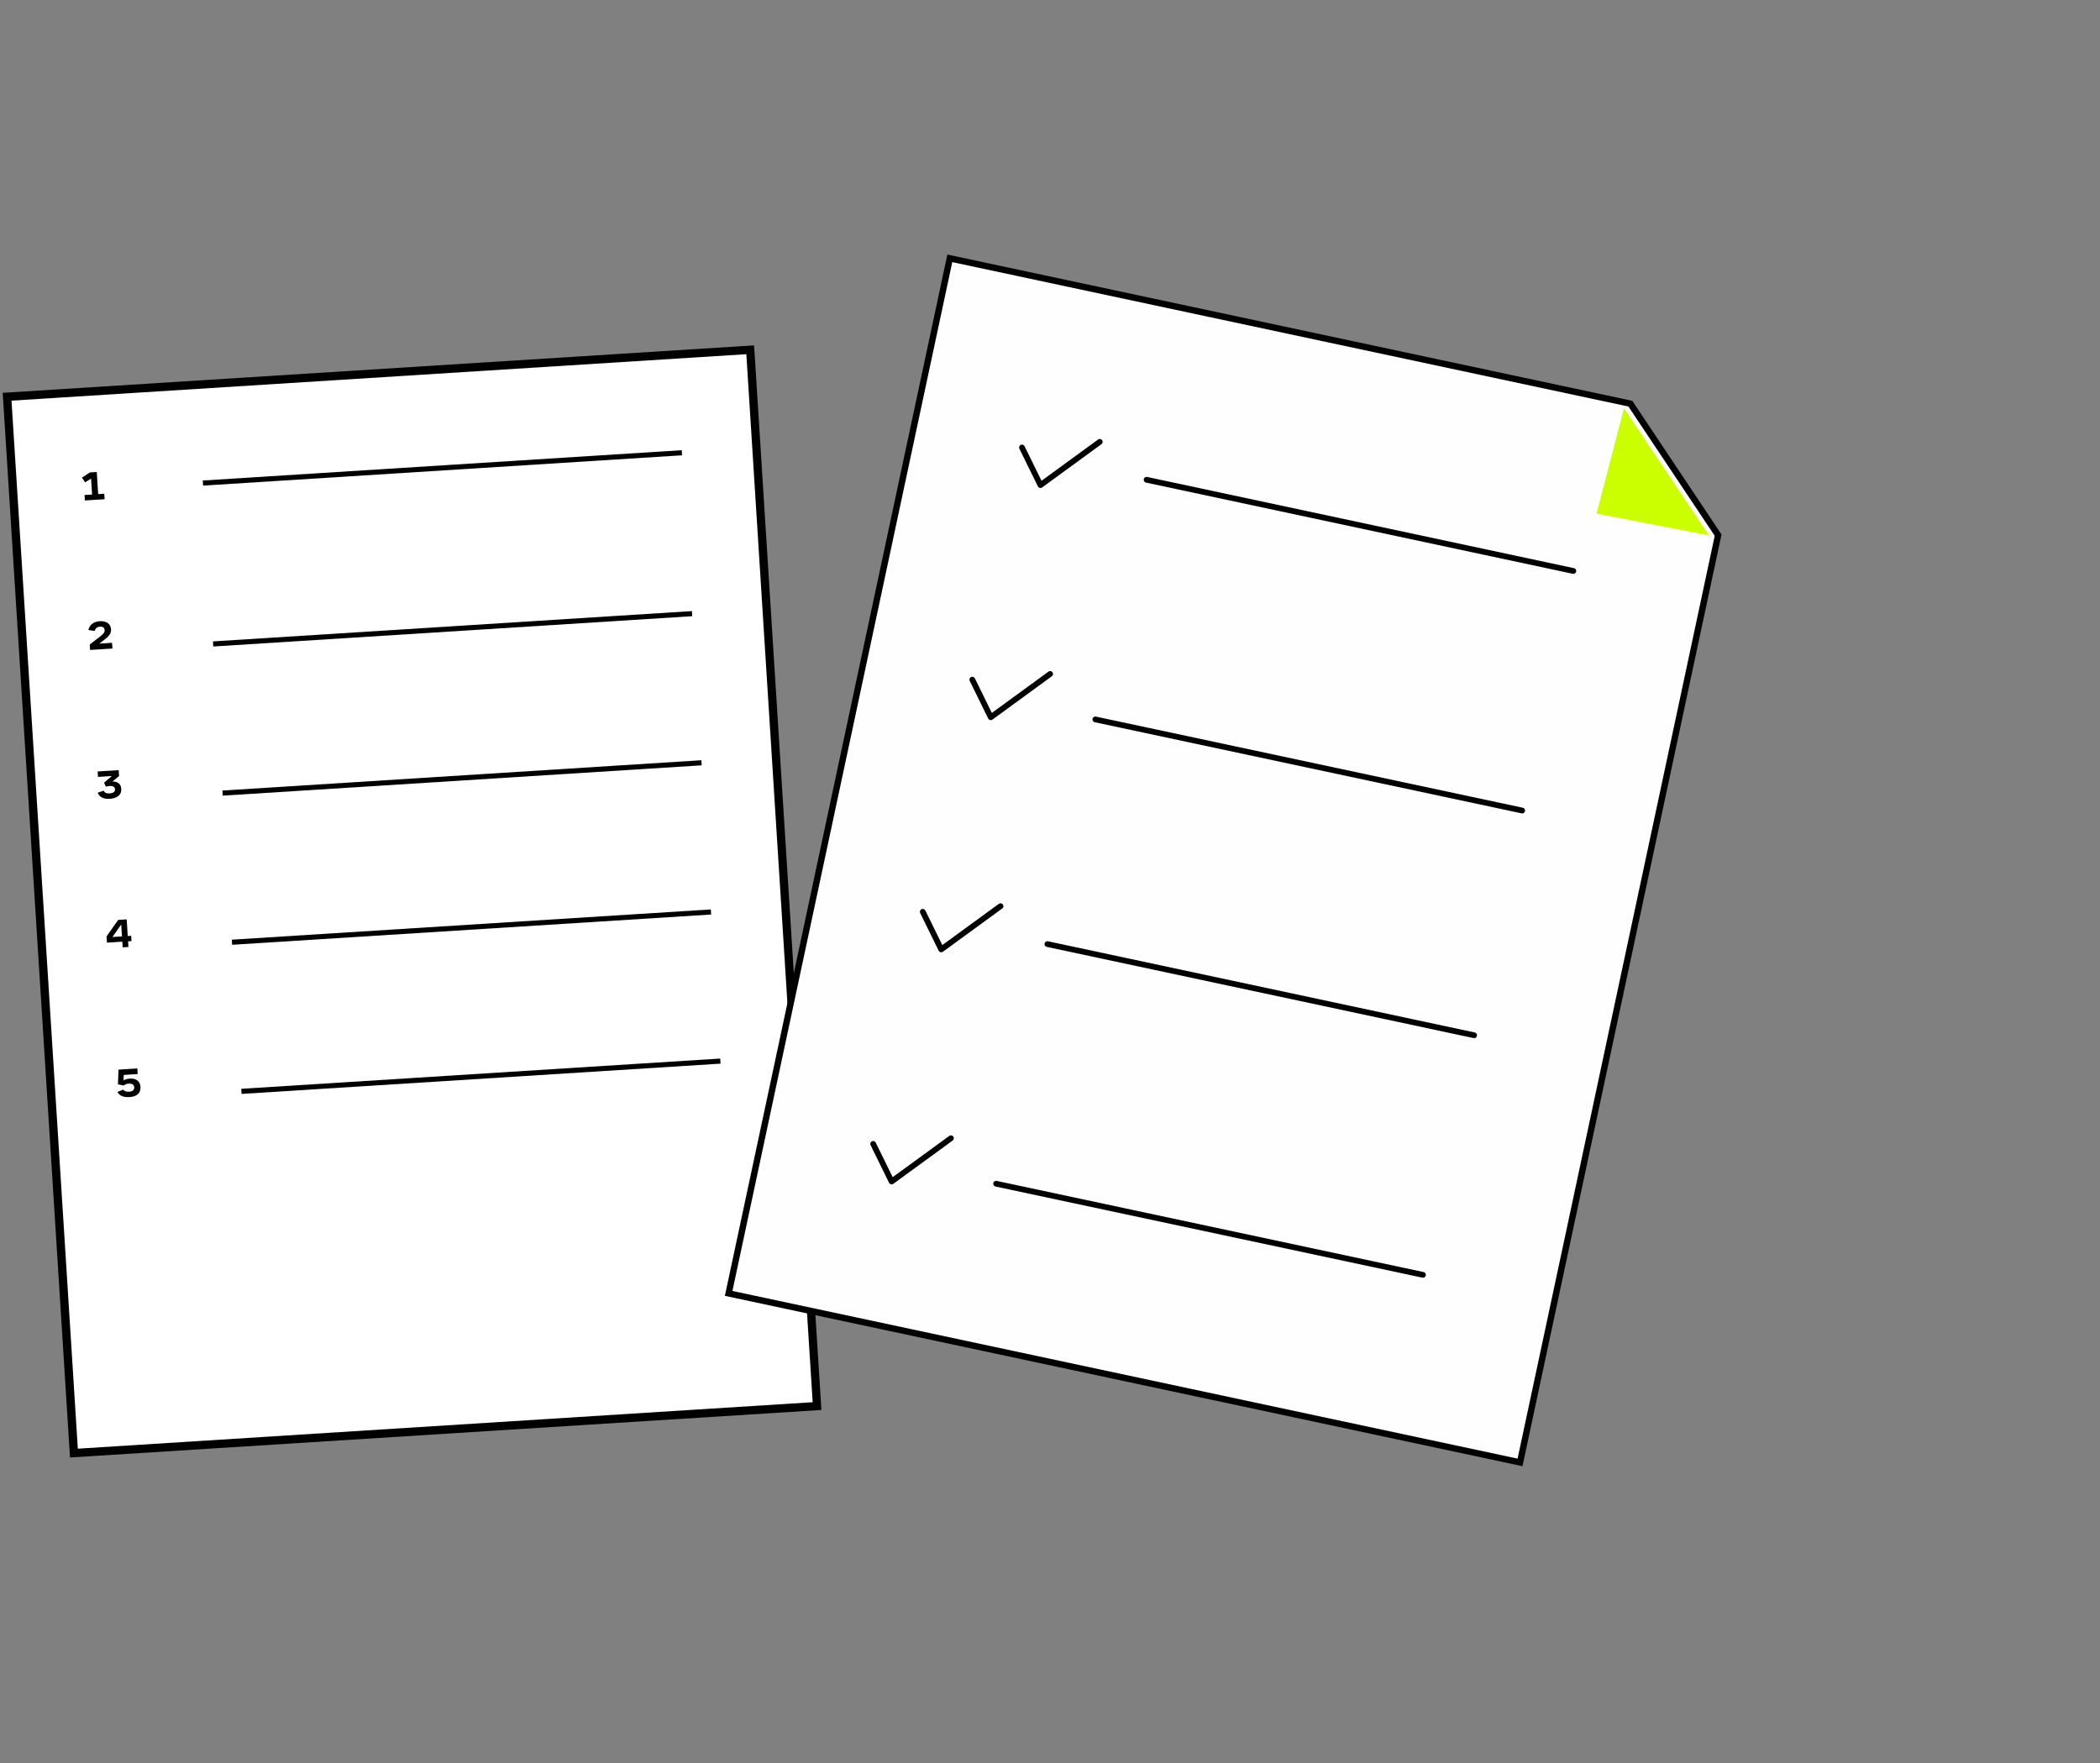 <?xml version="1.0" encoding="UTF-8"?> <svg xmlns="http://www.w3.org/2000/svg" width="312" height="262" viewBox="0 0 312 262" fill="none"><rect x="0" y="0" width="312" height="262" fill="#808080" stroke="none"/><path d="M111.458 51.965L1.055 58.949L10.984 215.901L121.388 208.916L111.458 51.965Z" fill="white"></path><path d="M110.885 52.627L120.739 208.347L11.563 215.251L1.71 59.53L110.885 52.627ZM112.046 51.317L0.4 58.369L10.402 216.56L122.039 209.499L112.037 51.309L112.046 51.317Z" fill="black"></path><path d="M18.823 136.606L18.979 139.079L19.486 139.047L19.535 139.832L19.029 139.864L19.082 140.708L18.226 140.762L18.172 139.918L15.892 140.062L15.833 139.133L17.556 136.686L18.823 136.606ZM16.705 139.223L18.122 139.134L18.011 137.366L16.705 139.223Z" fill="black"></path><path d="M17.61 158.931L20.402 158.755L20.455 159.587L18.386 159.718L18.358 160.525C18.603 160.377 18.943 160.288 19.263 160.268C20.21 160.208 20.817 160.618 20.872 161.493C20.928 162.368 20.376 162.935 19.278 163.005C18.253 163.07 17.725 162.77 17.449 162.236L18.318 161.903C18.472 162.129 18.751 162.239 19.216 162.209C19.723 162.177 19.967 161.926 19.944 161.552C19.921 161.196 19.641 160.977 19.128 161.01C18.826 161.029 18.579 161.135 18.365 161.294L17.523 161.111L17.61 158.931Z" fill="black"></path><path d="M16.317 118.691C15.304 118.755 14.748 118.391 14.515 117.782L15.405 117.483C15.532 117.766 15.79 117.919 16.297 117.887C16.858 117.851 17.11 117.623 17.088 117.28C17.066 116.924 16.812 116.752 16.27 116.786C16.082 116.798 15.879 116.841 15.724 116.881L15.469 116.292L16.612 115.305L14.561 115.435L14.51 114.626L17.634 114.429L17.69 115.303L16.712 116.122C16.724 116.122 16.736 116.121 16.749 116.126C17.463 116.117 17.969 116.455 18.017 117.221C18.072 118.083 17.433 118.62 16.317 118.691Z" fill="black"></path><path d="M15.547 93.607C15.527 93.3 15.296 93.084 14.861 93.112C14.415 93.14 14.177 93.391 14.054 93.75L13.13 93.609C13.292 92.908 13.809 92.367 14.822 92.302C15.83 92.239 16.447 92.708 16.498 93.517C16.538 94.156 16.135 94.582 15.505 95.057L14.748 95.632L16.648 95.512L16.702 96.363L13.384 96.573L13.333 95.764L14.823 94.61C15.331 94.215 15.571 93.993 15.547 93.607Z" fill="black"></path><path d="M14.585 73.42L15.489 73.363L15.541 74.177L12.609 74.363L12.558 73.549L13.68 73.478L13.53 71.107L12.651 71.671L12.177 70.974L13.345 70.198L14.377 70.132L14.585 73.42Z" fill="black"></path><path d="M35.869 162.159L107.027 157.664" stroke="black" stroke-width="0.758" stroke-miterlimit="10"></path><path d="M34.465 140.001L105.631 135.506" stroke="black" stroke-width="0.758" stroke-miterlimit="10"></path><path d="M33.068 117.841L104.226 113.338" stroke="black" stroke-width="0.758" stroke-miterlimit="10"></path><path d="M31.664 95.681L102.821 91.178" stroke="black" stroke-width="0.758" stroke-miterlimit="10"></path><path d="M30.152 71.775L101.31 67.272" stroke="black" stroke-width="0.758" stroke-miterlimit="10"></path><g clip-path="url(#clip0_422_974)"><path d="M255.264 79.518L225.833 217.291L108.257 192.179L141.115 38.384L242.224 59.98L255.264 79.518Z" fill="#FEFEFE" stroke="black" stroke-width="0.947"></path><path d="M237.196 76.304L253.899 79.535L241.277 60.66L237.196 76.304Z" fill="#CBFF00"></path><path d="M151.839 66.492L154.583 72.08L163.392 65.654" stroke="black" stroke-width="0.853" stroke-linecap="round" stroke-linejoin="round"></path><path d="M144.459 100.987L147.203 106.574L156.021 100.138" stroke="black" stroke-width="0.853" stroke-linecap="round" stroke-linejoin="round"></path><path d="M170.352 71.287L233.754 84.837" stroke="black" stroke-width="0.853" stroke-linecap="round" stroke-linejoin="round"></path><path d="M162.742 106.895L226.152 120.434" stroke="black" stroke-width="0.853" stroke-linecap="round" stroke-linejoin="round"></path><path d="M137.099 135.48L139.843 141.068L148.652 134.642" stroke="black" stroke-width="0.853" stroke-linecap="round" stroke-linejoin="round"></path><path d="M129.728 169.965L132.472 175.552L141.28 169.127" stroke="black" stroke-width="0.853" stroke-linecap="round" stroke-linejoin="round"></path><path d="M155.612 140.276L219.013 153.825" stroke="black" stroke-width="0.853" stroke-linecap="round" stroke-linejoin="round"></path><path d="M148.001 175.884L211.412 189.423" stroke="black" stroke-width="0.853" stroke-linecap="round" stroke-linejoin="round"></path></g><defs><clipPath id="clip0_422_974"><rect width="182.193" height="188.738" fill="white" transform="translate(173.295) rotate(40.71)"></rect></clipPath></defs></svg> 